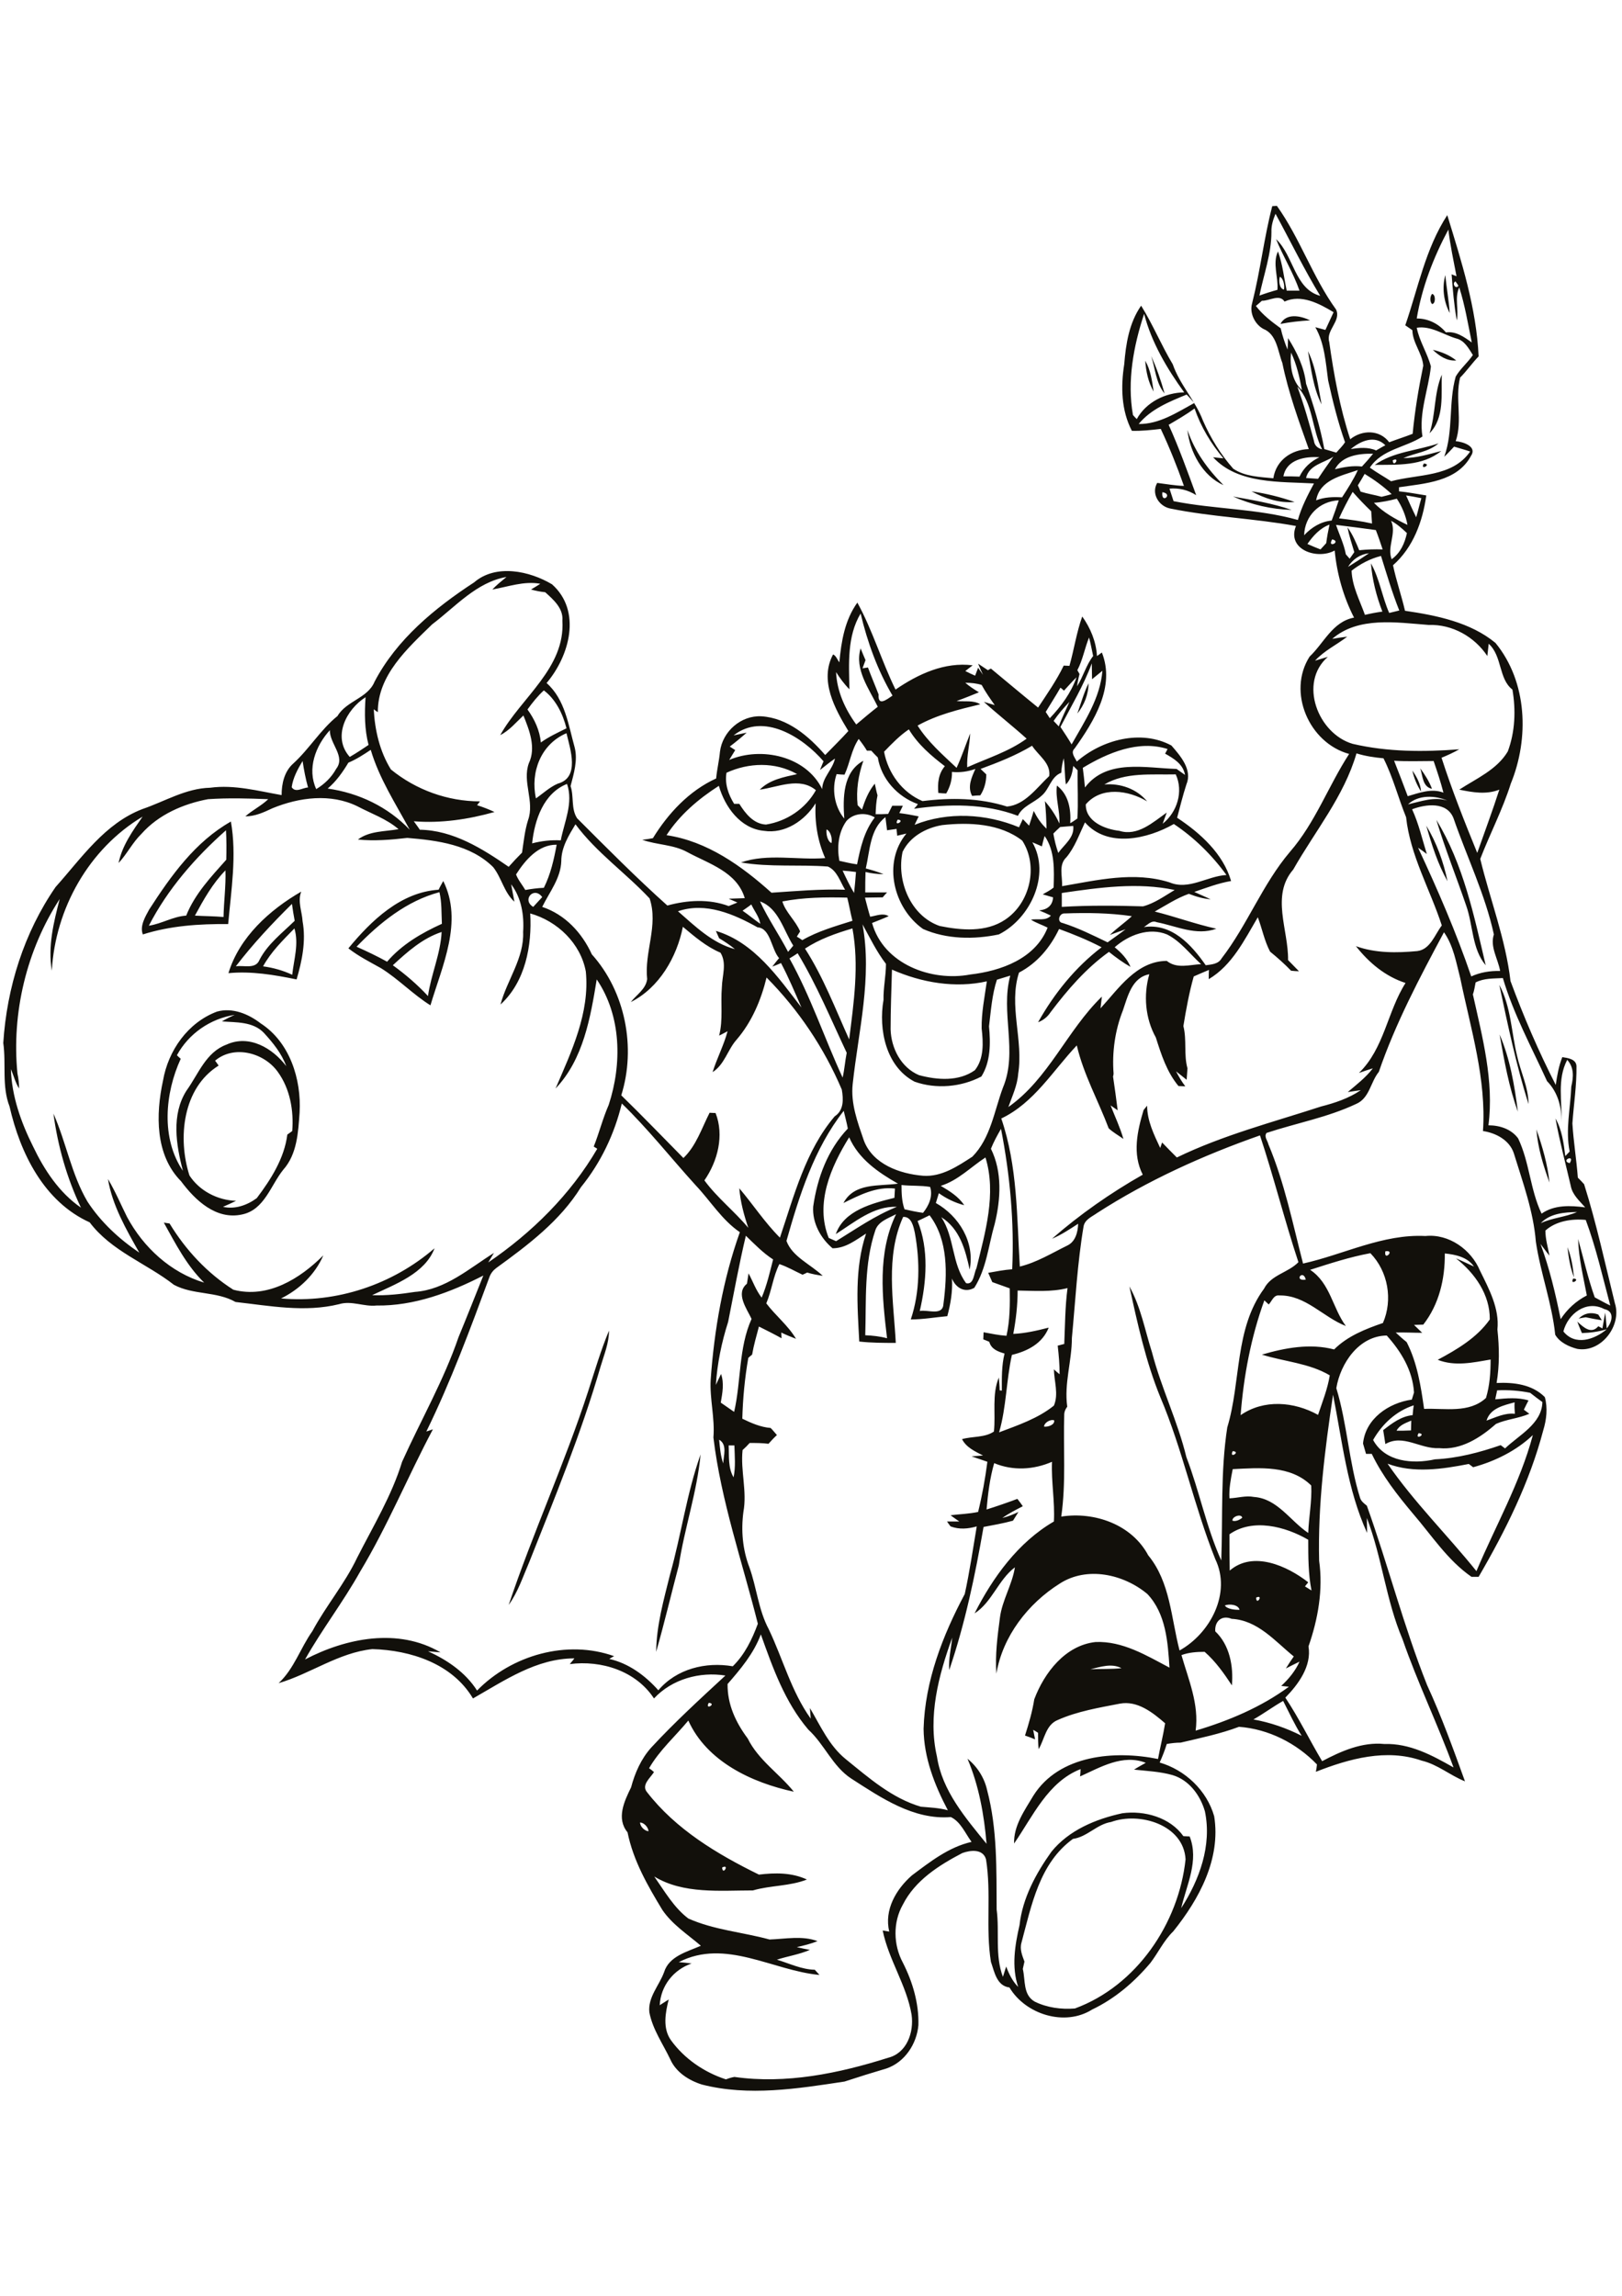 <?xml version="1.0" encoding="utf-8"?>
<!-- Generator: Adobe Illustrator 21.0.2, SVG Export Plug-In . SVG Version: 6.00 Build 0)  -->
<svg version="1.2" baseProfile="tiny" id="Layer_1" xmlns="http://www.w3.org/2000/svg" xmlns:xlink="http://www.w3.org/1999/xlink"
	 x="0px" y="0px" viewBox="0 0 595 842" overflow="scroll" xml:space="preserve">
<path fill="#12100B" d="M257,533.4c-1.3,13.8-5.9,27-8,40.7c-2.8,10.6-5.3,21.2-8.3,31.7c0.1-9.7,2.8-19.1,5.1-28.4
	C249.9,562.9,251.9,547.7,257,533.4 M215.8,510.1c2.4-7.4,4.6-14.9,7.6-22.1c0,4.6-1.8,8.8-3.1,13.2c-7.1,24.5-16.8,48.1-26.2,71.8
	c-2.3,5.3-4.1,10.9-7.5,15.6C195.5,562.1,207.2,536.6,215.8,510.1 M579.1,483.6c2-2,4.6-2.5,7.2-1.5c0.3,0.5,1,1.6,1.3,2.1
	c-2-0.3-3.9-0.7-5.9-1.1C581.1,483.2,579.8,483.4,579.1,483.6 M577.1,468.9C580.2,469,575.6,471.7,577.1,468.9 M575,457.4
	c1.4,3.5,2,7.3,2.4,11.1C576,464.9,575.4,461.1,575,457.4 M563.6,414.2c2.2,6.3,4.1,12.8,4.8,19.5
	C566.1,427.4,564.1,420.9,563.6,414.2 M550.1,379.4c3.8,8.8,5.5,18.7,6.7,28.3C553.5,398.6,551.8,389,550.1,379.4 M78.9,389
	c0.3,0.4,1,1.3,1.3,1.8C67,399,65.1,417.4,69.5,431.1c3.7,5.7,10.4,9.1,17.1,9.3c-1.6,0.8-3.2,1.5-4.8,2.2c4.4,1,8.9-0.6,12.4-3.2
	c5.2-6.9,10.1-14.6,11.2-23.3c0.4-0.3,1.3-0.9,1.8-1.3c0.6-7.5-0.8-15.5-5.3-21.7C96.9,386.1,85.9,383.1,78.9,389 M64.9,387
	c0.3,0.3,1,1,1.4,1.3c-5.8,12.6-7.3,29.2,0.8,41.1c-2.5-9.5-4.3-20.6,1.3-29.4c4.4-6.1,7.1-14.1,14.7-16.9
	c8.3-3.8,16.9,1.3,21.9,7.9c-1.7-4.7-4.9-8.6-8.2-12.2c-4-4.2-10.2-3.8-15.4-4.2c1.5-0.9,3.1-1.7,4.7-2.4
	C77.1,373.6,69.2,379.1,64.9,387 M79.6,371c5.7-1.6,11.6,0.9,16,4.3c10.7,6.9,15,20.5,14.3,32.7c-0.5,7.2-0.9,15.3-6,21
	c-4.6,5.7-6.9,14.7-15.1,16.4c-9.5,2.1-17.2-5.2-22.4-12.2c-9.5-9.6-9.3-24.5-6.6-36.9C61.7,385.3,68.9,375,79.6,371 M550,361.2
	c4.3,8,4.4,17.3,6.5,26c1.3,5.9,4.2,11.6,4.2,17.7C556.2,390.6,553.1,375.9,550,361.2 M96.5,354.4c3.7,0.5,7.3,1.5,10.7,3.1
	c0.6-5.7,2.5-11.3,0.8-17C103.8,344.8,99.4,349.1,96.5,354.4 M86.5,354.4c2.9-0.5,7.3,1.2,8.7-2.4c3-5.8,8.3-9.8,12.9-14.3
	c-0.4-2-0.7-4.1-1-6.2C99.7,338.8,92.7,346.3,86.5,354.4 M83.8,356.9c4-13.2,15.1-23.2,26.7-29.9c-1.4,3.6,0.3,7.3,0.5,10.9
	c1.3,7.2-0.2,14.5-2.2,21.3C100.5,357.5,92.2,356.1,83.8,356.9 M144.1,354c4.7,3.4,9,7.1,12.9,11.3c1.1-7.9,4.6-15.4,5-23.5
	C155,344.1,149.4,349.1,144.1,354 M130.8,347.2c3.8,1.7,7.6,3.5,11.2,5.5c5.4-6.3,12.6-10.5,20.1-13.9c-0.2-3.9,0-7.8-0.9-11.6
	C149.2,330.4,139.3,338.4,130.8,347.2 M162.6,323.1c7.4,14.9-0.4,31.1-4.7,45.6c-6.4-4-11.7-9.6-18.1-13.6c-4.1-2.3-8.3-4.4-12-7.3
	c8.4-10.2,19.2-20.6,33.1-21.5C161.4,325.2,162,324.2,162.6,323.1 M523.2,302.8c3.8,6.3,6.3,13.2,7.8,20.4
	C527.4,316.8,525.2,309.8,523.2,302.8 M526.9,300.7c9.9,16.2,13.8,35,18.1,53.3c-5.1-6-4.6-14.8-7.2-22
	C534.2,321.5,530.1,311.3,526.9,300.7 M71.5,335.8c3.5,0.2,7,0.2,10.5,0.5c0.1-5.7,0.9-11.4,0.7-17.1C78,324,74.7,329.9,71.5,335.8
	 M54.6,339.5c4.7-0.7,8.9-3.4,13.7-3.7c3.2-8,9.1-14.2,14.7-20.5c0.1-3.6,0.1-7.2-0.1-10.8C71.6,314.5,61.5,326.1,54.6,339.5
	 M54.7,333.6c8-12.4,16.9-24.9,30-32.3c2.2,12.4,0.1,25.2-1,37.6c-10.6-0.1-21.2,0.6-31.3,3.8C51.2,339.6,53.3,336.2,54.7,333.6
	 M518.1,282.6c1.6,2.3,3,4.9,3.2,7.7C519.8,288,518.7,285.4,518.1,282.6 M521,281.8c1.7,2.3,3.3,4.8,4.3,7.5
	C521.8,288.6,521.9,284.5,521,281.8 M395.2,261.7c1.3-3.7,2.4-7.6,4.1-11.1C399.3,254.7,397.7,258.6,395.2,261.7 M452.3,182.1
	c7.2,1.3,14.5,2.5,21.5,4.9C466.4,186.8,459.1,185.1,452.3,182.1 M459.1,180.2c5.4,0.8,10.7,2.1,15.8,3.9
	C469.3,184.6,463.9,182.8,459.1,180.2 M522.3,170C525.5,170.2,520.7,172.8,522.3,170 M510.9,168.8
	C511,171.9,513.9,167.4,510.9,168.8 M513.7,168.1C514.3,168.6,514.3,168.6,513.7,168.1 M504.3,170.5c6.9-4.9,15.6-5.2,23.4-7.9
	c-3.7,3.2-8.6,3.5-12.9,5.4c4.8,0,9.3-1.4,13.9-2.6C521.8,171,512.7,170.4,504.3,170.5 M435.6,157.7c2.6,7.8,7.4,14.4,13.2,20.2
	C441.2,174.6,436.4,165.7,435.6,157.7 M524.4,158.9c2.3-7,1.6-14.7,4.5-21.5C528.6,144.6,530,153.2,524.4,158.9 M420.1,132.3
	c2,3.4,2.5,7.4,3.1,11.3C421.2,140.2,420.4,136.2,420.1,132.3 M422.3,130.6c2,4.4,3.6,9,4.9,13.7C424,140.5,423.8,135.2,422.3,130.6
	 M479.8,128.8c3,6.1,3.7,12.9,5,19.5C481.7,142.2,481,135.4,479.8,128.8 M525.6,128.3c3.1,0.7,6.1,1.9,8.6,3.9
	C530.8,132.5,527.9,130.5,525.6,128.3 M469.7,118.8c2.2-4.1,7.4-3,10.9-1.3C476.9,117.7,473.3,118.1,469.7,118.8 M525.3,107.8
	c1.4,0.1,1.4,3.7,0,3.7C524.5,110.6,524.5,108.9,525.3,107.8 M531.8,114.8c-2.2-4.2-2.9-9.3-1.6-13.9
	C530.6,105.5,531.5,110.1,531.8,114.8 M264.9,684.9C265.1,688.1,267.8,683.4,264.9,684.9 M234.8,668.4c0,1.5,1.7,3.1,3.1,3.2
	C237.8,670.1,236.2,668.4,234.8,668.4 M407.6,668.2c-5.2,0.8-8.8,5.5-14,6.2c-12.3,8.9-15.2,24.3-18.9,38.1
	c-0.7,2.4,0.3,4.7,1.1,6.9c-0.2,0.9-0.4,1.8-0.6,2.7c1,4.2,0,9.5,4.4,12c4.5,2.2,9.7,2.9,14.7,2.5c22.6-8.3,38.1-31.2,40.6-54.7
	C434.2,669.2,418,664.4,407.6,668.2 M459.8,630.6c6.2,1.1,12.2,3.2,17.7,6c-2.6-4.1-4.6-8.5-6.8-12.8
	C467,625.9,463.5,628.5,459.8,630.6 M260,624.5C258.4,627.4,263.1,624.8,260,624.5 M400,612.2c3.8-0.2,7.6,0,11.4-0.4
	C407.8,609.9,403.7,611.3,400,612.2 M266.9,617.6c-0.1,7.5,3,14.1,7.4,20c3.9,7.9,11.5,12.8,16.9,19.5c-15.3-3.3-31.9-11-38.7-26.1
	c-4.8,5.8-10.6,10.9-14.4,17.5c0.5,0.3,1.4,1,1.8,1.4c-1.3,2.1-4.7,4.7-2.6,7.3c10.6,13.7,25.8,22.8,41.1,30.3
	c5.9-0.7,12-0.8,17.6,1.8c-6.3,2.5-13.3,2.1-19.8,4c-12.1,0-25.5,1.4-36.2-5.1c3.8,5.4,7.2,11.4,12.5,15.4c9.4,4.2,19.9,5,29.8,7.7
	c5.8-0.2,12-1.5,17.6,0.6c-2.5,1-5,1.6-7.6,2.2c1.2,0.3,3.6,0.8,4.8,1c-3.9,1.7-8.1,2.3-12.1,3.6c4.6,1.4,9.1,3.6,13.9,3.7
	c0.4,0.5,1.3,1.4,1.7,1.9c-17.2-1.6-34.5-13.5-51.6-4.7c1.6,0.1,3.1,0.3,4.7,0.5c-6.7,2.3-11.3,8.2-11.7,15.3
	c1.1-0.7,2.2-1.4,3.3-2.1c-1.2,4.8-2.3,10.5,0.8,14.9c4.9,6.8,12.2,11.8,20.2,14.4c1-0.4,2-0.7,3.1-0.9c18.9,2.7,38.3-1.3,56.3-7
	c7-1.7,9.6-9.4,8.7-15.8c-1.8-10.8-8.4-20.1-10.6-30.9c0.6,0.1,1.8,0.3,2.4,0.4c-1.9-8,2.5-15.5,8.3-20.6c6.7-5,13.5-10.4,21.9-12.3
	c-2.3-3.1-4-7.4-7.6-9.1c-13.7,1.1-25.6-7.1-36.5-14.1c-6.9-4.5-9.8-12.5-15.8-18c-8.6-10.1-13-22.6-17.4-34.9
	C276.5,606.4,271.7,612.1,266.9,617.6 M445.8,598.3c5.3,5,6.7,12.8,6.1,19.8c-2.9-4.4-6-8.8-10-12.3c-2.9,0-5.8,0.2-8.5,1.2
	c2.6,9.1,6.5,18,5.2,27.7c12.1-3.6,24-8.6,34.2-16.1c-0.7-0.1-2.1-0.2-2.8-0.3c2.7-2.5,5.2-5.5,6.7-8.9c-1.7,0.8-3.4,1.7-5,2.5
	c0.9-1.5,1.9-3,2.9-4.4c-6.9-5.6-13.2-13.3-22.8-13.8C448.2,592.2,445.5,594.6,445.8,598.3 M478.3,592.9
	C478.8,593.5,478.8,593.5,478.3,592.9 M449.3,588.8c0.9,1.4,3.8,1.6,5.4,1.6C454.3,588.5,451,588.1,449.3,588.8 M460.8,585.9
	C460.8,589.1,463.7,584.6,460.8,585.9 M399.4,562C400,562.6,400,562.6,399.4,562 M451,562.7c0,4.4,0,8.8,0.1,13.3
	c8.6-7.4,21.1-1.7,28.8,4.3c-0.3,0.4-0.9,1.1-1.2,1.5c0.6,0.4,1.8,1.1,2.4,1.5c-1.2-6.1-1.2-12.4-1.2-18.6
	C471.5,559.8,459.5,556.7,451,562.7 M452.1,557.7c1.2,0.4,2.7-0.3,3.6-1.1C455.3,555,451.9,556.2,452.1,557.7 M268.9,542.8
	C269.2,543.2,269.2,543.2,268.9,542.8 M452.2,538.8c-0.7,3.5-1.4,7.1-1.2,10.7c3-0.1,6-1.1,9-0.5c8.6,0.6,13.3,8.8,19.9,13.2
	c0.2-5.8,1.4-11.6,1.1-17.4C473.4,537.3,462.1,538.3,452.2,538.8 M364.7,536.6c-1.6,5.5-2.3,11.3-2.8,17c3.8-1.2,7.6-2.5,11.3-3.9
	c0.7,0.9,1.4,1.8,2,2.7c-2.5,1.3-5.1,2.6-7.5,4.3c2.1-0.5,4-1.3,5.9-2.2c-0.7,1.1-1.3,2.1-2,3.2c-3.6,1-7.2,1.6-10.8,2.3
	c-3.1,17.8-6.8,35.5-12.6,52.5c-0.3-4,0.7-8,1.1-11.9c-5,13.8-9,28.9-5.6,43.6c1.9,12.6,10.5,22.5,18.2,32
	c-0.9-10.7-2.8-21.3-7-31.2c3.6,2.9,6.2,7,7.2,11.5c3.8,14.3,3.4,29.2,3.5,43.8c1.1,8.2-0.7,16.8,2.3,24.7c0.3-1,0.9-2.9,1.2-3.8
	c1,2.7,2.3,5.4,4.4,7.5c-2.5-7.4-1.2-15.3,0.5-22.7c1.1-9.9,6-18.9,11.7-26.9c6.4-7.9,16.3-12,26-14.1c8.1-1.1,17.5,1.5,22.4,8.4
	c0.6,0,1.7,0.1,2.3,0.1c3.5,8.9-1.1,17.7-3.1,26.3c6.7-10.4,11.3-23,8.7-35.5c-1.7-5.9-5.8-11.5-11.9-13.3c-4.6-1.3-9.4-1.5-14.1-2
	c1.4-0.9,2.9-1.7,4.3-2.5c-8.4-3.3-16.6,1.6-24.1,5c0.1-0.7,0.2-2,0.2-2.7c-12,4.7-17.5,17.3-24.4,27.3c-0.2-6.6,3.9-12.2,7.1-17.6
	c9.5-15,29.9-16.6,45.7-13.4c0.8-4.4,1.9-8.7,2.6-13.1c-4.6-4-10.2-8.4-16.6-7.2c-7.7,1.5-15.6,2.8-22.8,6c-4.4,1.8-4.8,7-7,10.7
	c-0.2-2-0.2-4-0.2-6c-0.4-0.3-1.3-0.8-1.8-1.1c0.2,0.9,0.5,2.6,0.7,3.5c-0.9-0.4-2.8-1.1-3.7-1.4c1.4-4.4,2.7-8.8,3.4-13.3
	c3.7-9.8,11.4-19.8,22.5-21c9.9-0.4,18.6,4.9,27.1,9.4c-0.6-9.4-1.3-19.8-8.1-27c-8.7-7.3-22.2-10.3-32.2-3.8
	c-11.6,7.3-20.9,19.3-23.2,33c-0.5-6.9,0.4-13.7,1.3-20.5c0.8-6.4,4.5-12.1,5.5-18.5c-6.1,4.6-8.4,12.8-14.8,16.9
	c6.7-13.2,16-26.1,29.1-33.7c0.4-7.3-1-14.5-0.7-21.9C379.3,539,371.6,539.5,364.7,536.6 M452.2,532.2
	C450.7,535.2,455.4,532.4,452.2,532.2 M267.3,530.1c0.2,3.9-0.3,8.2,1.8,11.7c0.8-3.9,0.4-7.8,0.3-11.7
	C268.9,530.1,267.9,530.1,267.3,530.1 M263.8,528c0.3,2.9,0.5,5.9,1.5,8.7C265.4,533.9,266.9,529.8,263.8,528 M540.4,538.1
	c-0.4-0.3-1.2-0.9-1.6-1.2c-9.7,1.9-20.3,3.5-29.8-0.1c9.7,14.1,21.9,26.1,32.6,39.4c7-16.6,16-32.3,20.7-49.9
	C556.3,532,548.5,535.9,540.4,538.1 M520.4,525.6C518.7,528.4,523.6,525.9,520.4,525.6 M512.3,524.7c1.7,0,3.5,0,5.3-0.1
	c0-0.9,0.1-2.7,0.1-3.6C515.6,521.9,513.4,522.6,512.3,524.7 M383,523.2c1.3,0.2,4-0.6,3.7-2.3C385.3,520.4,383,521.8,383,523.2
	 M545.3,521c3.4-1.2,6.7-2.9,10.4-2.5c-0.1-1.4-0.2-2.8-0.1-4.2C551.6,515.4,546.7,516.4,545.3,521 M483.9,572.4
	c1.5,10.6-0.4,21.4-3.9,31.4c1.2,7.2-3.7,13.9-8.5,18.8c5,7.5,8.9,15.6,13.5,23.3c7-3.7,14.7-7.1,22.8-6.3
	c9.3-0.3,17.5,4.1,25.4,8.6c-5.8-15.9-13.2-31.1-18.7-47c-6.1-14.3-7.5-30-13.1-44.5c0,1.8,0.1,3.7,0.1,5.5
	c-7.3-16-9.1-33.6-12.5-50.7C486,531.7,483.4,552,483.9,572.4 M549.2,509.9c-0.2,0.8-0.5,2.5-0.7,3.3c4.1-0.4,8.3-0.8,12.2,0.4
	c-0.6,1.1-1.1,2.2-1.7,3.4c0.5,0.4,1.5,1.1,2,1.5c-3.9,1.7-8.4,2-12.2,3.7c-5.8,5.1-12.9,9.7-20.9,8.9c-6.8,0.4-13.2-5.3-19.7-1.5
	c-0.3-1.7-0.5-3.4-0.8-5.1c3.2-2.5,6.6-5.1,10.8-5.5c0.1-1.2,0.2-2.4,0.4-3.6c-6.5,2.1-11.6,6.9-14.9,12.7
	c4.4,8.1,14.6,8.9,22.7,7.1c8.3-0.4,16.3-2.5,24.1-5.2c0.4,0.3,1.2,0.9,1.6,1.2c5.1-4.9,13.5-9,13.7-17c-1.5-1.1-3-2.2-4.5-3.4
	C557.3,510,553.3,509.7,549.2,509.9 M515.7,484C516.3,484.6,516.3,484.6,515.7,484 M573.5,488.3c4.3,5.4,11.4,3,15.9-0.8
	c-3,0.9-6,1.3-9.1,1.4c-0.6-1.4-1.2-2.8-1.7-4.2c2.2,2,5.1,4.8,7.7,1.7c0.4,0.2,1.2,0.6,1.5,0.8c0.4-1.9,0.7-3.9,1-5.8
	c0.3,1.9,0.4,3.9,0.6,5.8c2-2.3,3-6.3-0.9-7.1C581.9,476.6,575.1,481.9,573.5,488.3 M373.3,473.3c0,5.3-0.6,10.6-1.6,15.9
	c4.4-0.2,8.7-1.2,13-2.3c-2.3,5.8-7.7,8.6-13.5,10c-2.1,9.4-2,19.1-4.7,28.4c6.9-2.6,14.3-5.1,20.1-9.8c1.8-4.2,0.1-8.9,0-13.3
	c0.5,0.5,1.6,1.4,2.1,1.8c0-3.5-0.3-7-0.7-10.5c0.6-0.1,1.8-0.5,2.4-0.6c0.3-6.9,0.3-13.7,1.2-20.5
	C385.6,473.9,379.4,473.4,373.3,473.3 M480,469.8C480.6,470.4,480.6,470.4,480,469.8 M479,469.3C478,465.2,474.4,470,479,469.3
	 M530,459.7c0.1,9.3-2.1,18.7-7.9,26.1c-0.9,0-2.6,0.1-3.4,0.1c1,1,2,1.9,3,2.9c-3.2,0-6.4-0.2-9.7-0.1c1.3,1.2,2.6,2.4,4,3.5
	c3.9,7.6,5.2,16.1,6.4,24.5c7.7-0.3,16.5,1.7,22.7-4c1.4-4.6,1.7-9.4,1.7-14.1c-6.4,1.1-13.1,2.6-19.4,0.1
	c7.1-3.8,14.4-8.1,19.1-14.8c0.1-9.1-5.5-17-12.4-22.4c2.2,0.9,4.4,2,6.6,3C538.3,461,533.9,460.1,530,459.7 M480.6,465.7
	c7.4,4.9,8.2,14,13.1,20.6c-8.3-3.2-14.8-11.4-24.4-11.2c-2.1-0.3-2.7,2.1-3.9,3.3c-0.4-0.4-1.2-1.1-1.6-1.5
	c-4.9,13.5-7.6,27.8-8.7,42.1c8.5-5.9,19.6-5,28.4-0.1c1.6-4.8,3.5-9.5,4.3-14.5c-7.6-4.5-16.6-5-24.9-7.6
	c8.5-2.5,17.7-4.2,26.5-1.9c4.9-4.9,11.5-7.5,17.9-9.7c3.7-8.5,1.9-18.9-4.6-25.6C495.1,461,487.8,463.4,480.6,465.7 M508.2,458.9
	C507.5,462.8,512,458.3,508.2,458.9 M267.1,484.8c-2.4,7.5-4,15.3-4.5,23.1c0.6-1.3,1.3-2.7,1.9-4c1.2,3.4,0.5,7-0.1,10.5
	c1.6,1.1,3.3,2.3,4.9,3.4c2.6-11.2,1.6-23.5,6.4-34.1c-1.8-3.8-6-9.4-1.7-12.9c0.2-1.3,0.4-2.5,0.6-3.8c1.6,3,2.7,6.2,4.8,8.9
	c1.9-4.5,3-9.3,4.2-14c-3.7-2.4-6.8-5.6-10-8.7C271.1,463.7,269.2,474.3,267.1,484.8 M566.9,451.3c0,3.1,0.9,6.1,1.5,9.2
	c-1.2-1.4-2.2-2.9-3.3-4.3c3.3,8.9,5.5,18.2,7.4,27.6c2.4-3.7,5.7-6.7,9.6-8.7c-1.3-6.9-3-13.7-3.2-20.7c2,7.1,3.6,14.4,6.1,21.4
	c1.9,1,3.8,2.1,5.7,3c-2.8-10.5-5.2-21.2-9-31.4C576.6,446.9,570.8,447.8,566.9,451.3 M336.6,447.8c4.2,10.4,3.3,22.2,0.8,33
	c3-0.6,8.5,2,8.7-2.7c1.4-10.8,1.8-23.3-5.1-32.4C339.5,446.4,338,447.2,336.6,447.8 M321.1,451.2c-4.2,12.4-3.3,25.7-3.7,38.5
	c2.7,0.1,5.4,0.4,8,1.1c-1.8-15.1-3.6-31.2,3.3-45.5C325.9,446.8,322.2,447.9,321.1,451.2 M580.1,445.7
	C580.6,446.3,580.6,446.3,580.1,445.7 M565.2,448.6c4.2-2,9-2.2,13.3-4.1C573.8,444.6,568.6,445,565.2,448.6 M330.7,434.6
	c0,3,0.1,6,1.1,8.9c2.2,0.5,4.5,1,6.8,1.3c2.1-2.6,3.7-6.1,2.6-9.5C337.8,434.7,334.2,435,330.7,434.6 M256.3,429.4
	C256.9,430,256.9,430,256.3,429.4 M345.1,434.9c3.2,1.9,6.5,3.9,8.6,7.1c-3.4-0.9-6.5-2.4-9.3-4.4c-0.4,1.2-0.7,2.4-1.1,3.6
	c8.5,4.8,14.4,14.4,12.4,24.4c-1.6-7.3-3.6-14.9-10.4-19.2c4.9,7.4,3.8,17.1,9.1,24.2c2.9,0.7,2.8-3.6,3.8-5.5
	c3.2-13.1,7.4-27.3,3.3-40.6C356.1,428,351.5,432.9,345.1,434.9 M575.8,426.6C578,423.1,572.2,425.6,575.8,426.6 M304,454
	c0.9,0.4,1.8,0.8,2.7,1.2c7.3-4.5,14.3-9.4,22.3-12.6c-8.5-0.4-15.6,5.7-22.4,10c3-8.7,13.4-11.3,21.5-13.3c0.1-1.2,0.1-2.3,0.2-3.4
	c-6.9-0.8-13,2.4-18.9,5.3c4-7.5,12.9-6.1,20-7.1c-7.2-4.1-14.4-9-17.9-17C304.8,427.9,298.9,441.3,304,454 M402.4,444.9
	c-1.8,1.3-4.4,2.3-4.9,4.8c-2.3,13.6-3,27.3-4.3,41c0,8.5-2.9,16.7-1.7,25.2c-0.6,0.8-1,1.6-1.1,2.6c-0.4,12.6,0.7,25.2-1.1,37.7
	c12.2-1.9,25.9,2.9,31.9,14.2c8.1,9.8,8.4,23.1,11.5,34.9c11.3-6.3,19.1-21.1,13.1-33.5c-7.8-19.5-12-40.2-20.2-59.5
	c-5.3-13-8.3-26.8-11.3-40.5c4.2,7.5,5.7,16.1,8.3,24.2c3.4,13.1,9.4,25.2,12.6,38.4c4.8,12.5,7.3,25.7,12.8,37.9
	c0.6-16.3-0.3-32.6,2.2-48.8c5.1-16.8,2.6-36.1,13.5-50.9c2.6-5.1,8.8-5.8,12.6-9.7c-5.1-15.4-9-31.1-14.1-46.5
	C441.4,423.7,421,432.9,402.4,444.9 M288.5,455.1c2.1,5.8,8.9,8.6,13.3,12.8c-1.9-0.3-3.8-0.6-5.7-1.2c-0.4,0.2-1.2,0.6-1.7,0.8
	c-2.8-1.3-5.5-2.9-8.5-3.9c-2.3,4.5-2.8,9.7-4.8,14.4c3.4,4.5,8,8.1,10.9,13c-1.8-0.7-3.6-1.4-5.4-2.3c0,0.5,0.1,1.6,0.1,2.1
	c-2.7-1.5-5.5-2.9-8.3-4.3c-0.9,3.4-1.9,6.8-2.5,10.3c-0.4,0.3-1.1,0.9-1.4,1.2c-1.3,7.4-2,14.9-2.2,22.3c3.3,1.6,6.7,3.1,10.4,3.4
	c0.8,0.8,1.5,1.7,2.3,2.6c-1.1,1-2.1,2.1-3.1,3.2c-2.3-0.3-4.6-0.3-6.9-0.3c-0.8,0.9-1.7,1.8-2.6,2.6c-0.8,7.6,1.7,15.1,0.3,22.7
	c-0.9,6.8-0.3,13.8,2.2,20.3c2.7,7.5,3.3,15.6,7.1,22.7c5.2,10.9,8.3,22.9,15.4,32.8c-0.1-1-0.2-2.9-0.3-3.9
	c3.9,6.6,7.1,13.9,13.2,18.8c8.4,6.8,16.9,14.3,27.5,17.4c3.3,0.3,6.6,0.4,9.9,1.3c-4.9-9.3-8.8-19.3-8.9-29.9
	c0.5-17.5,7-34.2,15.1-49.4c1.8-8.2,3-16.5,4.4-24.8c-3.2,0.9-6.4,1.2-9.6,0c-0.3-0.4-1-1.3-1.3-1.8c1.5,0,3,0,4.5,0
	c-1.1-0.8-2.2-1.5-3.2-2.3c3.4-0.4,6.8-0.5,10.1-1.2c1.5-6.1,2.6-12.2,3.4-18.4c-1.9-0.7-3.9-1.3-5.8-2c1.1-0.1,3.2-0.2,4.2-0.3
	c-2.9-1.5-6.1-2.9-7.7-6c3.8-1.1,8.4-0.5,11.7-2.8c0.7-6.6-0.8-13.5,1.8-19.8c0.1,1.5,0.3,3.1,0.3,4.7l0.8,0.1c0-4.6-0.1-9.2,1-13.6
	c-2.4-0.7-4.9-1.6-5.6-4.3c-0.5-0.2-1.6-0.7-2.2-0.9c0-0.6,0.1-1.9,0.1-2.6c2.8,0.5,5.5,1.1,8.4,1.3c1.3-5.7,1.3-11.6,1.2-17.4
	c-2.1-0.8-4.3-1.5-6.4-2.3c-0.5-1.1-1-2.3-1.5-3.4c2.9-0.5,5.8-1.1,8.8-1.3c0.8-17.3-0.8-34.5-4.1-51.5c-1.4,2.4-2.7,4.8-3.7,7.3
	c4.2,8.5,3.6,18.5,1.4,27.5c-2.3,7.9-3,16.4-7.5,23.5c-3.5,2-6.8,0-8.2-3.4c0.3,4.7-0.5,9.3-1.7,13.8c-4.5,0.4-8.9,1.2-13.4,1.2
	c3.4-10.1,3.4-21.3,1.5-31.7c-0.5-2.3-1.2-6.1-4.3-5.9c-6.6,14.6-3.5,30.9-2.7,46.2c-4.5,0-8.9,0-13.4-0.5
	c-0.7-13.2-1.8-26.8,2.5-39.6c-3.8,2.4-7.5,5.4-12.3,5.4c-4.4-3.7-7.5-9.4-7.1-15.3c1.5-10.5,5.3-20.8,12.7-28.6
	c-0.4-2.2-1-4.3-1.5-6.5C298.6,421.3,293.2,438.5,288.5,455.1 M228.1,404.7c-2.7,11.2-7.7,21.7-15,30.7c-7.6,12.3-19.4,21.2-31,29.6
	c-1.1,0.8-2,1.9-2.5,3.2c-7.1,19.2-14.2,38.4-23.2,56.8c0.6-0.2,1.8-0.6,2.4-0.8c-9.2,17.3-16.6,35.4-26.7,52.2
	c-6.2,11.1-14,21.2-20.2,32.2c15.1-7.9,34.2-11.7,49.7-2.6c-1.2-0.1-3.5-0.3-4.6-0.4c7.1,3.2,13.8,7.8,18,14.4
	c12.7-13,33-18.8,50.3-12.6c-0.5,0.2-1.3,0.7-1.8,1c7.1,1.6,13.2,6.1,18,11.5c6.7-7.9,17.4-10.5,27.3-8.8c4.4-4.3,7.1-9.9,9.2-15.6
	c-5.7-22.7-13.5-45-16.3-68.3c0.6-7.1-1.4-14.1-1-21.2c1.3-18.3,4.5-36.7,10.7-54.1c-6.6-4.5-10.8-11.5-16.2-17.2
	C246.2,424.8,237.8,414.1,228.1,404.7 M423.4,362.2C424,362.8,424,362.8,423.4,362.2 M541.3,360.3c-0.3,1.5-0.5,3-1,4.4
	c3.5,15.7,7.8,31.8,5.7,48c4.2,0,8.4,1.4,10.9,4.8c4.2,8.8,4.4,18.8,8.6,27.6c4.7-3.3,10.6-3,16-2.3c-2.1-2.4-4.7-4.6-5.3-7.9
	c-1.9-8.2-4.1-16.4-5.6-24.7c2.4,4.2,3,9,3.6,13.8c0.5-0.6,1.1-1.1,1.6-1.7c-1.6-7.9,0.3-15.9,0.6-23.8c0.8-3.4,1.1-7-1.5-9.8
	c-3.8,7.3-1.8,15.2-2.1,22.9c0.1-5.6-1.3-11-5.3-15.1c-5.7-12.5-12.3-24.6-16.2-37.8C547.9,358.9,544.4,358.7,541.3,360.3
	 M327.2,355.6c-0.2,7.3-0.5,14.6-0.5,21.9c0.2,6.9,3.8,14,10.4,16.8c6.7,1.8,14.6,2.4,20.5-1.8c3.4-4.2,3.1-10.2,2.5-15.3
	c-0.1-5.8,1.1-11.6,1.9-17.3C350.4,362.5,338.1,360.4,327.2,355.6 M289.6,351.5c7.8,14,12.8,29.2,19.5,43.7c0.7-3,0.9-6.1,1.5-9.1
	c-5.8-12.3-11-24.9-18-36.5C291.6,350.3,290.6,350.9,289.6,351.5 M388.5,340.7c-3.2,6.7-8,12.5-14.7,16c-3.9,12.1,1.7,24.8-0.3,37.1
	c-0.3,4.3-2.2,8.2-3.6,12.2c14.8-10.4,21.5-28.1,34.3-40.5c-0.1,1.1-0.4,3.2-0.5,4.3c6.7-7.3,13.2-17.3,24.3-17.4
	c3.7,3,8.4,1.4,12.6,1.2c-4.1-3.7-7.5-8.4-12.5-10.9c-6.6-2.7-14.1,0.2-19.2,4.7c2.4,2,4.6,4.2,5.8,7.2c-2.8-1.6-5.4-3.5-7.9-5.5
	c-8.4,6-15.2,13.9-21.4,22.1c-1.1,1.7-2.7,3-4.6,3.7c5.9-10.5,13.6-20.1,23.3-27.5C398.9,344.7,393.7,342.6,388.5,340.7
	 M295.3,347.9c6.7,10.4,11.1,22,16.2,33.3c1.7-13.5,3.7-27.2,1.2-40.7C306.6,342.3,300.6,344.4,295.3,347.9 M316.4,339
	c3.6,19.6-1.5,39.1-3.6,58.5c-0.8,7.2,1.8,14.1,4.1,20.8c3.3,8.7,13.2,12.2,21.7,12.9c6.8,0.5,12.7-3.5,18.1-7
	c6.7-6.8,8-16.7,11.2-25.3c5.6-13.3-1-27.5,2.7-41.1c-1.6,0.5-3.3,1-4.9,1.5c-1.8,5.5-2.2,11.4-2.9,17.1c0.6,6.2,0.6,13-2.8,18.4
	c-7.4,3.9-16.6,4.7-24.5,1.9c-10.5-5.5-13.3-19.1-11.4-30c-0.1-4.4,0.9-8.8,0.9-13.2C321.6,349.1,319.1,343.9,316.4,339
	 M389.8,338.5c5.7,1.8,11.1,4.5,16.5,7.1c2.2-1.6,4.4-3.1,6.6-4.8c-1.5,0.5-4.4,1.6-5.8,2.1c2.6-2.5,5.5-4.5,8.1-6.9
	c-8.2-1.2-16.4-1.3-24.6-1C388.5,334.8,387.6,338.2,389.8,338.5 M248.7,334.2c6.3,5.5,12.6,11.7,20.9,13.9c-1.8-1.5-3.8-2.8-5.8-4
	c-0.4-0.9-0.8-1.8-1.2-2.7c14.1,4.2,22.9,17.1,31.4,28.1c-2.4-5.5-4.7-11-7.5-16.3c-1.1,0.5-2.1,0.9-3.2,1.3c0.8-1,1.6-2.1,2.5-3.1
	c-2.9-3.3-3.1-11-7.9-11.3C269.3,335.3,258.9,330.7,248.7,334.2 M272.4,334c2.2,1.5,4.3,3.3,6.5,4.8c-0.4-2.6-2.2-4.7-3.3-7.1
	C274.6,332.5,273.5,333.2,272.4,334 M278.8,330.6c3,6.4,7,12.2,10.3,18.5c0.6-0.8,1.3-1.5,1.9-2.3
	C287.4,341.2,285.6,333,278.8,330.6 M287,330.6c1.1,3.9,4.9,7.1,6.5,11c-0.3,0.5-0.9,1.4-1.2,1.9c0.5,0.3,1.5,0.9,2,1.3
	c5.7-3.3,12.1-5.1,18.4-7.1c-0.7-2.8-1.2-5.7-1.9-8.5C302.7,329,294.8,329.1,287,330.6 M195.6,332.6c1.1-1.2,2.2-2.4,3.3-3.6
	C195.9,324.9,191.3,330,195.6,332.6 M389.5,327.5c0,1.7,0,3.4,0,5.1c9.9-0.6,19.9-0.5,29.8-0.2c4.2-1.1,7.9-3.8,11.6-6
	C417.3,323.5,403.2,325.5,389.5,327.5 M309.1,319.3c1.3,2.8,2.6,5.5,4.2,8.2c0.3-2.6,0.5-5.1,0.7-7.7
	C312.4,319.6,310.8,319.4,309.1,319.3 M189.3,320.7c0.8,2.1,2.3,3.8,3.4,5.7c2.2-0.4,4.5-0.7,6.8-0.8c2.5-5,3.7-10.4,4.7-15.8
	C197.5,309.7,192.7,315.4,189.3,320.7 M303.2,304.2c-0.2,1.6,0.3,4.3,1.8,5C305.4,307.6,304.7,304.8,303.2,304.2 M388.9,303.3
	c-0.9,0.8-1.7,1.6-2.5,2.4c0.4,2.4,1,4.8,1.8,7.1c2.2-3.1,6-5.6,5.5-9.9C392.1,303,390.5,303.2,388.9,303.3 M391.2,314.4
	c-3,2.8-1.4,7-1.6,10.6c12.9-2.2,26.4-5.5,39.4-1.4c7.1,3,13.8-2.3,20.9-2.7c-5.3-7.3-11.8-13.7-19.3-18.7
	c-9.6,5.5-24.3,8.9-32.6-0.6C395.9,306,394.3,310.7,391.2,314.4 M345.6,302.6c-5.9,1-11.8,4.2-14.5,9.8
	c-2.3,10.6,2.9,23.5,13.6,27.2c7.9,1.6,17,2.4,24-2.3c9.2-6.1,12.3-19.7,6.3-29C366.9,302,355.6,301.5,345.6,302.6 M205.9,315.8
	c-0.2,6.3-4.3,11.3-7,16.8c8.4,2.8,14.6,9.5,18.2,17.4c12.3,13.7,16.3,34.2,10.8,51.7c7.7,7.5,15.2,15.3,22.8,23
	c4.7-4.5,6.7-10.9,9.6-16.6c0.5,0,1.6,0.1,2.2,0.1c3.2,8.2,0.8,17.6-4.1,24.7c4.7,6.4,11,11.3,16.1,17.4c-1.6-4.7-2.9-9.5-3.3-14.5
	c5.1,6,9.3,12.5,14.9,18.1c5.2-15.4,9.4-31.9,20.1-44.5c3.4-2.2,3.2-6.3,2.6-9.8c-6.5-15.3-15.9-29.3-27.6-41.1
	c-2,8.2-5.4,16.3-11,22.8c-3.3,3.7-4.4,9.1-8.8,11.9c1.6-5.1,4.1-9.8,5.5-15c-1,0.5-2,1.1-3.1,1.6c1.5-5.8,0.5-11.8,1-17.7
	c0.1-4.3,1.9-8.8-0.5-12.7c-5.2-2.2-9.5-5.9-13.8-9.5c-2.2,11.1-8.7,22.4-19.1,27.6c2.1-2.7,5.5-4.7,6-8.4
	c-1.1-10,4.2-19.7,0.9-29.6c-8.8-9.4-19.5-16.8-27.2-27.2C208.7,306.3,205.9,310.7,205.9,315.8 M329.3,300.6
	C327.6,303.5,332.4,300.8,329.3,300.6 M317.6,318.5c2.2,0.6,4.4,1.2,6.5,2.1c-2.2,0-4.5-0.3-6.6-0.8c-0.1,2.5-0.1,5-0.1,7.5
	c2.7,0,5.3,0,8,0c-0.4,0.4-1.2,1.3-1.6,1.8c-2.2,0-4.3,0.1-6.5,0.1c0.6,2.3,1.2,4.7,1.9,7c2.2-0.3,4.6-1.5,6.8-0.2
	c-2,0.9-4.1,1.7-6.1,2.5c4.2,15.1,21.8,21.6,36,18.9c11.3-1.3,23.9-5.8,28.4-17.2c-2-1-4.2-1.7-6.1-2.9c2.4-0.5,5.4,0.6,7.3-1.5
	c-1.4-0.7-2.8-1.3-4.3-1.9c2.9-0.3,4.9-1.7,5.1-4.8c-1.3-0.4-2.5-0.7-3.8-1.1c1.4-0.8,2.8-1.5,4-2.5c0.2-6.4,0.5-13.5-3.3-18.9
	c-0.3,0.9-0.8,2.8-1,3.8c-1.2-0.5-2.3-1-3.5-1.5c6.8,11.9-0.7,28-12.3,33.8c-9.1,1.9-19.2,1.8-27.8-2c-10.8-7.6-15-24.3-6.1-35
	c-0.9,0.2-2.6,0.6-3.4,0.8c0-0.6-0.2-1.8-0.2-2.5c-1.2,0.2-2.4,0.3-3.5,0.5c-0.2-1.6-0.4-3.2-0.6-4.8
	C319.1,304,319.1,312.1,317.6,318.5 M310.5,301.1c-3,4.2-3.5,9.6-2.6,14.6c2.2,0.5,4.3,1,6.5,1.3c1.2-6,2.6-12.2,6.5-17.2
	C317.6,297.8,313.1,298.2,310.5,301.1 M152.4,297.8C153,298.3,153,298.3,152.4,297.8 M518,296.8c2.4,5.2,3.7,10.9,5.4,16.4
	c-0.8-0.6-2.4-1.8-3.2-2.3c7.2,15.4,14,31.1,19.5,47.2c3.3-1.5,6.9-2.1,10.6-2c-0.8-4.5-3.8-8.9-2.3-13.4
	c-3.2-14.7-9.9-28.4-14.8-42.6C530.8,293.9,523,294.9,518,296.8 M51.9,305.8c-3.3,3.2-5.3,7.4-8.4,10.7c1.3-6.4,5.2-11.8,8.8-17
	c-19.7,11.8-32,33.7-33.3,56.5c-1.5-9,0.7-17.8,2.9-26.3C9.8,348.3,4.2,371.4,6.4,393.7c0.4,1.8,0.6,3.7,0.6,5.5
	c-1.4-2.2-2-4.8-3-7.1c0.3,9.9,3.7,19.5,8.1,28.3c4.1,8.6,9.6,17,17.6,22.5c-5.2-10.9-8.5-22.6-10.1-34.5
	c4.7,10.6,6.6,22.3,12.5,32.3c4.9,7.5,11.6,13.7,19,18.7c-4.8-8.5-9.9-17.3-11.5-27c2.7,4.5,4.7,9.3,7,13.9
	c6,11.2,16,20.4,28.3,24.1c-6.4-6.2-10.5-14.3-14.8-22c0.5,0.1,1.6,0.2,2.1,0.3c5.9,9.7,13.8,18.2,23.4,24.3
	c12.6,3.3,24.4-4,33-12.6c-3,7-8.8,12.5-15.5,15.8c20.4,1.8,40.9-5.1,56.3-18.4c-3.5,9.3-14.5,13.2-22.9,17.2
	c5.3,0.2,10.5-0.4,15.7-1.2c11.2-0.8,19.9-8.6,29-14.3c-0.5,0.9-1.6,2.6-2.1,3.5c16-10.9,30.2-24.9,40-41.7c-0.3-0.2-1-0.6-1.3-0.8
	c2-5,3.3-10.3,5.5-15.3c4.9-15,4.7-32.6-4.4-46c-2.3,14-4.9,29.3-15.1,40c5.8-13.5,12.6-27.7,11.1-42.9
	c-1.9-10.3-10.4-18.5-20.4-21.3c0.7,11.8-1.8,25.1-10.9,33.4c2.4-9,8.7-17,8.3-26.6c0.4-6.1-0.6-12.5-4.4-17.5
	c0.4,2.1,0.8,4.3,1.2,6.4c-3.8-3.4-4.7-8.8-7.8-12.7c-8.3-8.2-20.4-9.8-31.5-10.7c-6,0.7-12.1,1.2-18.1,0.6
	c4.2-3.2,9.9-2.9,14.9-3.8c-4.4-3.8-10-5.7-15.1-8.4c-9.8-4.8-21.3-3.3-31.1,0.7c-3.2,1.5-6.4,3-10,3c2.6-2.3,5.9-3.9,8.4-6.3
	c-7.4-0.3-14.8-0.5-22.1,0C67.3,294.8,58.2,298.7,51.9,305.8 M516.5,295c4.8-1.1,9.5-2.9,14.4-1.4
	C526.5,291.7,520.3,291.4,516.5,295 M244.5,306.3c14.9,2.2,27.6,11.3,38.5,21.1c9-0.6,18-1.4,27-1.1c-1.8-2.9-2.9-7-6.3-8.5
	c-10.6-0.8-21.3,0.3-31.9-1.5c9.8-3.4,20.7-0.8,30.9-1.6c-2.8-6.3-3.9-13.2-3.5-20.1c-4,6.4-11.3,11.3-19,10.1
	c-8.6-0.8-14.3-8.8-16.5-16.5C256.2,293,249.3,298.9,244.5,306.3 M195.2,309.3c3.5-0.9,7-1.3,10.5-1.1c1.3-6.8,4.7-13.7,2.3-20.7
	C199.4,290.9,196.1,300.7,195.2,309.3 M405.1,287.7c5.9-0.5,11.9,1.6,15.7,6.2c-6.8-4.1-16.8-5.6-22.5,1.1c-0.1,6.3,7,9.1,12.3,9.7
	c6.7,2.1,12.3-3.1,17.4-6.7c-0.5,1.4-1,2.7-1.5,4.1c5.3-4.2,7.7-11.8,4.8-18.1C422.3,284.2,412.9,283.1,405.1,287.7 M266.5,283.4
	c-0.7,4.1,0.7,8,2.8,11.4c0.6,0,1.3,0,1.9,0c2.2,3.5,5.2,7.4,9.8,7.6c7.6-1.2,14.5-5.8,18.3-12.6c-6-5-13.9-1.1-20.6-0.2
	c3.7-3.7,8.8-4.6,13.7-5.7C284.3,279.3,274.6,279.7,266.5,283.4 M107,288.7c1.4,2.2,4,0.2,6,0.1c-0.9-3.2-1.5-6.4-2-9.7
	C109.2,282.1,107.5,285.2,107,288.7 M511.4,279c1.7,4.3,3.4,8.7,5,13c4.2-1.2,8.7-3,13.1-1.3c-1-3.9-2.3-7.8-3.6-11.6
	C521.1,279.1,516.2,279.3,511.4,279 M497.6,276.3c-4.6,15.8-15.2,28.5-23.2,42.6c-8.3,9.6-1.7,22.2-1.9,33.2c1.3,1.4,2.7,2.7,4,4.1
	c-0.7,0-2.2-0.1-2.9-0.2c-2.4-2.5-5-4.8-7.7-7c-2.1-4-2.9-8.4-4.5-12.6c-4.9,8.3-9.4,17.6-18,22.7c0-0.9,0-2.6,0.1-3.4
	c-1.9,0.8-3.8,1.6-5.6,2.4c-1.7,6-2.8,12.1-3.8,18.2c1.3,5.1,0.1,10.5,1.5,15.5c-0.1,1.4-0.2,2.8-0.3,4.2c-1.3-1-2.6-2.1-3.9-3.1
	c1,1.9,2.1,3.8,3.4,5.5c-0.6,0-1.9-0.1-2.5-0.1c-4.3-5.2-6.3-11.5-8.3-17.8c-3.9-7-4.6-15.6-2.4-23.2c-6.4,1.2-7.9,8.1-9.7,13.3
	c-2.9,7.3-4,15.4-3.4,23.1c0,0.3-0.1,0.9-0.2,1.1c0.6,4.1,1.2,8.3,1.7,12.4c-0.7-0.5-2-1.4-2.6-1.8c1.6,4.1,3.5,8.1,4.7,12.3
	c-1.8-1.3-3.8-2.4-5.4-3.9c-3.8-10.1-9.2-19.7-11.7-30.4c-8.8,9.3-15.7,21.1-27.7,26.8c6,17.5,5.7,36.1,6.8,54.3
	c6.2-1.5,11.7-4.9,17.4-7.7c3-1.4,3.9-4.9,4-8c-3.1,2-6.2,4.1-9.6,5.5c10.2-8.9,21.5-16.8,33.3-23.5c-3.9-7.6-2-16,0.3-23.7
	c0.3-0.4,1-1.2,1.3-1.6c0,5.5,2.5,10.6,4.8,15.5c0.2-0.5,0.5-1.5,0.7-2c1.8,1.9,3.6,3.7,5.4,5.5c16.9-8.2,35.1-12.9,52.9-18.7
	c5.1-1.3,10.2-3,14.6-6c-1.2,0.2-3.6,0.5-4.8,0.7c3.2-2.7,6.6-5.3,9.2-8.7c-1.7,0.5-3.4,1.1-5.1,1.7c9.3-9,10.4-22.5,17.1-33
	c-7.4-2.4-13.4-7.4-18.2-13.5c7.2,2.6,15,2.5,22.5,1.8c4.8-0.6,6.4-6,9-9.4c-4.3-13.2-11.6-25.7-13.1-39.7
	c-2.9-7.1-4.8-14.7-8.3-21.6C504.2,277.8,500.8,277.3,497.6,276.3 M127.8,279.7c-2.1,3.5-4.5,6.9-7.6,9.5
	c11.4,1.6,22.1,6.7,30.1,15.1c-5.2-9.6-11.2-18.8-14.3-29.3C133.3,276.8,130.7,278.5,127.8,279.7 M397.2,281.6
	c0.3,2.4,0.6,4.8,0.8,7.2c8-10.6,22.3-7.1,33.6-6.8c1,0.7,2.1,1.5,3.1,2.2c-0.7-4-4.1-6-7.3-7.8c0.2-0.4,0.7-1.3,0.9-1.7
	C417.6,271.3,406.3,276.1,397.2,281.6 M315,271c-2.7,4-3.2,8.8-5.2,13.1c-0.7,0-2.1-0.1-2.9-0.2c-1.9,5.4-0.8,12,2.8,16.3
	c-0.5-7.5-0.6-17,7-21.2c-1.8,5.2-2.7,10.7-2.1,16.3c0.4,0.4,1.2,1.2,1.6,1.6c1.1-3.4,2.4-6.7,4.7-9.5c0.3,1.4,0.6,2.9,1,4.3
	c-0.5,2.3-0.6,4.6-0.7,6.9c1.5,0,3,0,4.6-0.1c0.5-1,1-2,1.5-3c1.3,0,2.6,0,3.9,0c-0.4,0.9-0.9,1.8-1.3,2.7c2.4,0.3,4.7,0.7,7.1,1.2
	c-0.5,1-1,2.1-1.5,3.1c12.2-4.9,26.3-4.1,38.3,0.9c0.5-1,0.9-2,1.4-3c0.8,0.8,1.5,1.6,2.3,2.4c0.6-1.8,1.2-3.6,1.7-5.4
	c1.2,2.4,2.7,4.7,4.7,6.5c-0.1-3.4-0.2-6.8-0.6-10.1c2.1,2.5,4,5.2,5.3,8.2c0.3-4.7-1.5-9.2-0.9-13.9c4.3,3.3,5.2,8.6,4.9,13.8
	c0.9-0.5,1.7-1.1,2.6-1.7c0.4-5.9,0-11.8,0.1-17.7c-0.4-0.4-1.2-1.2-1.6-1.6c-0.3,2.5-0.9,5-2.7,6.8c-0.5-3.2-0.3-6.4-0.8-9.6
	c-0.5,1.7-0.8,3.5-0.9,5.3c-3.9,1.5-4.3,6.1-7.3,8.5c-2.8,2.6-6.9,3.7-8.6,7.3c-12.1-4.6-25.4-4.4-38.1-2.6c0.4-0.4,1.1-1.2,1.4-1.7
	c-7.5-2.7-13.4-9.2-14.7-17.1c-0.8-0.8-1.6-1.6-2.4-2.5c-0.4,0-1.2,0-1.6,0C317.2,273.9,316.1,272.4,315,271 M196.6,292.8
	c2.6-1.8,5-4.1,8-5.4c8.2-2.2,4.6-12.6,3.2-18.5C198.4,272.9,194.5,283.2,196.6,292.8 M116,289.4c3-1.8,5.6-4.3,7.3-7.4
	c3.6-4.6-2.4-9.2-2.3-14.2C115.7,273.6,112.6,282,116,289.4 M324.3,275.7c1.5,7.9,6.6,14.9,14.1,18.1c10.4-1.3,20.9-1.2,31,2
	c6.6-0.6,10.9-6.9,15.5-11.2c0.6-4.8-4-7.5-6.3-11.1c-6,3.6-12.4,6.1-18.9,8.5c0.5,0.5,1.6,1.5,2.1,2c0,2.7-0.7,5.4-2.2,7.7
	c-0.7,0-2.2,0.1-3,0.2c-1.8-3.3-0.2-6.8,1.2-9.9c-2.8,1-5.7,1.4-8.6,1.1c0.1,2.8-0.7,5.5-2.1,7.9c-0.7,0-2.2-0.1-2.9-0.2
	c-0.3-3.5,0-7,2.4-9.8c-5-3.8-9.9-8-13.2-13.5C330.1,269.7,327.2,272.7,324.3,275.7 M269.1,269.7c1.6-0.3,3.2-0.7,4.8-1
	c-2,1.8-4.1,3.5-6.2,5.1c0.5,0.3,1.5,1,2,1.3c-0.7,1.2-1.5,2.4-2.2,3.6c11.8-5,28.2-1.4,34.1,10.7c0.1-4.3,3.8-7.1,4.7-11.2
	c-1.9,1.3-3.7,2.8-5.5,4.2c0.4-1.1,0.9-2.2,1.3-3.2C294.5,270.4,280.1,261.1,269.1,269.7 M386.5,264.4c0.5,0.5,1.4,1.5,1.9,2
	c1.1-3.1,2.6-6,3.9-9C390.2,259.6,388.2,261.9,386.5,264.4 M128.3,277.6c2.4-1.4,4.7-2.9,6.9-4.4c-1.5-5.7-1.5-11.7-1.1-17.5
	C127,260.2,121.8,270.3,128.3,277.6 M199.5,253.2c-2.3,2.1-4.2,4.5-6,7c2.6,3.6,4.5,7.7,4.9,12.1c2.9-2.1,6.2-3.6,9.4-5.2
	C206.5,261.9,203.9,256.5,199.5,253.2 M390.3,253.3c-0.3-0.3-1-0.9-1.3-1.1c-1.7,3-3.6,5.9-5.4,8.9c0.4,0.6,1.1,1.7,1.5,2.3
	c4.2-4.4,7.8-9.3,9.8-15C393.3,249.9,391.8,251.7,390.3,253.3 M354.1,250.4c1.5,1.3,3.2,2.4,5,3.5c-2.7,1.1-5.4,2.2-8.2,3.2
	c2.9,0.3,6.1-0.4,8.7,1.2c-7.9,1.9-15.8,3.8-23,7.8c3.8,6,9.2,10.7,14.3,15.5c1.9-4.1,3.3-8.4,5-12.6c-0.2,4.2-1.3,8.2-1.1,12.4
	c7.3-3.3,15.2-5.7,21.8-10.5c-5.1-4.6-10.6-8.9-15.7-13.5c1.3,0.4,2.7,0.8,4,1.2c-1.7-2.4-3.4-4.8-4.8-7.4
	C358.2,250.6,356.2,250.4,354.1,250.4 M389,266.6c1.4,2.1,2.8,4.2,4.1,6.4c4.8-8.5,10.5-17,11.3-27c-1.3,1-2.5,2.1-3.8,3.1
	c0-1.5-0.1-4.4-0.1-5.8C397.5,251.4,393,258.9,389,266.6 M395.2,245.8c0.2,0.3,0.6,1,0.8,1.4c-0.4,1.5-0.7,3-0.9,4.5
	c2.3-3.6,3.3-7.8,5.9-11.1c-0.5-2.3-0.9-4.6-1.5-6.8C397.9,237.7,397.2,242,395.2,245.8 M488.7,234.3c1.8-0.3,3.6-0.6,5.5-0.8
	c-3.9,3-8.4,5.1-11.8,8.8c1.6-0.5,3.1-0.9,4.7-1.4c-10.9,9.5-3.6,28.2,9.1,31.9c12.8,3,26.1,3,39.1,2c-2.1,1.2-4.3,2.2-6.5,3.1
	c3.8,11.8,8.4,23.4,13.1,34.9c2.7-7.7,5.6-15.4,8.1-23.2c-4.8,1.9-9.8,1-14.7,0c6.3-4.1,13.8-7.3,17.8-14c2.7-7.2,3-15.2,1.7-22.7
	c-5.1-3.9-3.7-12.3-8.7-16.8c-0.1,1.1-0.4,3.4-0.5,4.5c-4.7-7.1-12.9-11.7-21.5-11.4C512.3,228.3,498.3,226,488.7,234.3
	 M311.6,252.8c-1.9-1.9-3.5-4.1-4.9-6.3c0.3,7,3.3,13.6,7.4,19.2c2.6-2.2,5.2-4.4,7.9-6.5c-3.2-6.6-8.6-13.7-6.3-21.4
	c0.6,1.5,1.2,2.9,1.8,4.3c-0.4,1-0.7,2-1.1,3c0.5-0.1,1.5-0.2,2-0.3c1.2,3.3,2.6,6.5,3.9,9.9c-0.3,4.4,2.8,2,5.1,0.4
	c-5.5-9.3-9.2-19.6-11.7-30.1C310.7,233.4,311.4,243.4,311.6,252.8 M158.5,229c-9,8.8-20,18.6-19.9,32.2c-0.4-0.3-1.2-0.8-1.5-1.1
	c0.4,7.7,2.2,15.5,6.3,22.1c9.2,7.5,20.8,11.7,32.7,11.7c-0.3,0.3-0.8,1.1-1.1,1.4c2.2,0.7,4.3,1.5,6.4,2.5
	c-9.6,2.7-19.6,4.2-29.6,3.4c0.7,1,1.5,2,2.2,3.1c12.2,0.2,22.9,6.9,32.6,13.6c1.6-1.8,3.2-3.5,4.9-5.2c0.6-4,1-8.1,2.2-11.9
	c2.5-6.9-2.2-14,0.3-20.9c2.7-5.7,0.2-12.1-2-17.5c-2.7,2.5-5.1,5.5-8.5,7.2c7.7-13.8,23.9-24.6,22.8-42c0.4-4.5-3.3-7.7-6.3-10.4
	c-1.8-0.2-3.5-0.5-5.2-1c0.9-0.5,2.6-1.6,3.4-2.1c-6-1.1-11.8,1.1-17.6,2.1c1.6-1.7,3.4-3.1,5.2-4.6
	C174.8,213.5,167.1,222.5,158.5,229 M495.8,209.3c0.2,5.7,3,10.9,4.9,16.2c2.1-0.5,4.2-0.9,6.4-1.2c-2.2-5.7-3.7-11.6-4.2-17.7
	c3.2,5.7,4.1,12.3,6.7,18.2c1.2-0.3,2.5-0.6,3.7-0.9c-2.6-6.5-4.6-13.3-6.7-20C502.6,204.9,499,206.8,495.8,209.3 M494.5,207.9
	c2.6-1.6,5.2-3.3,7.7-5C498.9,203.3,496.2,205.1,494.5,207.9 M488.7,197.8C486.6,201.3,492.3,198.7,488.7,197.8 M508,195.9
	C508.6,196.5,508.6,196.5,508,195.9 M490.1,192.5c1.2,3.6,2.9,7,3.6,10.8c0.4,0.4,1,1.2,1.4,1.6c0.4-0.6,1.3-1.8,1.7-2.4
	c-0.9-3-1.9-6-2.5-9.1c1.9,2.6,3.1,5.5,4.3,8.4c2.9-0.3,5.8-0.4,8.6-0.3c-0.8-2.4-1.6-4.8-2.5-7.1
	C499.8,193.7,494.9,193.1,490.1,192.5 M479.6,199.5c1.6,0.7,3.2,1.4,4.8,2c0.7-0.8,1.4-1.5,2.1-2.3c0.3-2.3,0.7-4.5,1.2-6.8
	C484.2,193.7,481.7,196.5,479.6,199.5 M510.3,191c2.1,4.7-1.6,9.5,0.2,14.1c3.2-2.3,4.8-5.8,5.6-9.6
	C514.3,193.8,512.5,192.2,510.3,191 M478.4,196.3c2.7-2.9,6.1-5,10.1-5.4c0.9-2.4,1.8-4.9,2.6-7.4
	C484,183.8,478.6,189.2,478.4,196.3 M504,184.4c3.5,3.6,7.9,6,12.3,8.1c-0.6-3.4-2-6.7-3.9-9.6C509.7,183.6,506.9,184.2,504,184.4
	 M515.8,181.7c1.2,2.7,2.4,5.4,3.7,8c0.7-2.3,1.2-4.7,1.9-7C519.5,182.3,517.6,182,515.8,181.7 M491.2,190.1c4.1,0.5,8.1,1,12.1,1.9
	c-0.1-1.5-0.2-3-0.3-4.5c-2.4-2.3-4.6-4.6-6.8-7.1C494.4,183.5,492.7,186.8,491.2,190.1 M426.4,180.5
	C425.8,185.1,430.6,181.2,426.4,180.5 M498.1,178c0.3,0.6,0.8,1.8,1,2.3c2.5,0.8,5.2,1.2,7.7,1.9c1.2-0.3,2.5-0.6,3.7-1
	c-3-2.8-6.3-5.2-9.9-7.4C499.8,175.2,499,176.6,498.1,178 M482.8,183.5c3-1.2,6.3-1.3,9.5-1.1c2.1-3.2,4.2-6.5,5.8-10
	C492,174.5,484.1,176,482.8,183.5 M479.1,175.3c1.5,0.1,2.9,0.2,4.4,0.3c1.8-2.8,3.7-5.4,5.6-8.1
	C485.6,169.8,480.2,170.5,479.1,175.3 M470.8,174.7c2,0,4,0,5.9,0.1c1.5-3.2,4.1-5.6,7.3-7.1C478.8,167.3,471.9,168.5,470.8,174.7
	 M489.7,172.1c3.2-0.8,6.5-1.4,9.9-1c1.4-1.5,2.8-3.1,4.1-4.7C498.5,166.3,492.3,167.1,489.7,172.1 M495.5,164.7
	c3.1-0.5,6.4-0.8,9.3,0.5c1.1-0.6,2.2-1.3,3.4-1.9C504.3,159.4,499.1,161.7,495.5,164.7 M428.7,155.8c3.8,8.4,6.9,17.1,10.1,25.8
	c-3-1.9-6.3-2.7-9.8-2.4c0.5,1.5,1,3.1,1.5,4.6c15.1,3,30.7,2.7,45.6,6.9c1.3-4.7,3.6-9.1,5.9-13.4c-12.4-0.7-27.9,0.3-37-9.6
	c1,0.1,2.9,0.3,3.8,0.4c-4.6-5.4-8.3-11.6-10.6-18.3C435.1,152.1,431.9,153.9,428.7,155.8 M417.7,155.5c7.5,0.1,14-4.2,20.4-7.7
	c-0.9-1-1.8-2.1-2.8-3.1C429,147.3,422.2,150,417.7,155.5 M475.9,141.8c2.4,6.5,4.3,13.2,6.1,19.9c0.2,1.7,1.4,2.7,3,3.1
	C481.2,157.5,481.7,147.7,475.9,141.8 M477.6,143.1c-0.9-4.7-1.9-9.4-4-13.8C473.1,134,473.9,139.8,477.6,143.1 M472.5,129
	C472.9,129.4,472.9,129.4,472.5,129 M519.7,120.2c1,5,3.9,9.3,5.2,14.2c-0.9,8.5-4.5,17.1-3.1,25.7c-6.3,4.1-14.8,4.6-19.3,11.4
	c2.5,1.8,5.2,3.3,7.8,5c9.9-2.7,22.4-1.4,29-10.9c-2-0.7-4-1.2-5.9-1.8c-1.2,1.3-2.3,2.5-3.6,3.7c3.4-9.5,1.5-19.8,4.2-29.4
	c1.7-2.9,4.4-5.1,6.3-7.9c-1.6-2.5-3.1-5.4-6.2-6.1C529.4,122.7,524.9,119.4,519.7,120.2 M415.6,152.2c0.3,0.4,1,1.1,1.4,1.5
	c3.4-6.2,10.5-9.7,17.4-9.8c-6.3-8.7-12-18.3-14.7-28.8C415.8,126.9,413.4,139.8,415.6,152.2 M462.9,110.3c-0.5,0.5-1.6,1.4-2.2,1.9
	c2.5,3.3,5.8,5.8,9.1,8.2c0.6,2.7,1.5,5.3,2.5,7.8c0.1-1,0.2-3.1,0.2-4.2c3.2,5.1,5.9,10.6,6.6,16.7c2.7,7.8,5.2,15.8,6.7,24
	c1.5,0.4,2.9,0.9,4.4,1.3c1.1-1.3,2.3-2.4,3.2-3.8c-2.6-7.4-4.5-15-6.2-22.7c-0.9-6.6-1.3-13.6-4.7-19.5c1.2,0.3,2.5,0.7,3.7,1
	c1-2.2,2-4.3,3-6.5c-5.3-3.2-11.9-6.7-18-3.9C469.4,107.7,465.6,110.4,462.9,110.3 M533.9,103.2c-1.4,0.7,0.1,3.1,1.1,1.6
	C534.8,104.4,534.2,103.6,533.9,103.2 M469.5,101.5c-0.5,1.4-0.2,4.4,1.5,4.7C471.3,104.7,470.8,102.1,469.5,101.5 M519.7,116.8
	c4.2,0,8,1.9,10.7,5.1c3.7-0.5,6.7,1.7,9.5,3.7c-1.4-6.8-2.5-13.6-4.6-20.2c-1.8,3.8-0.1,8.1-0.9,12.1c-1-5.6-1.5-11.3-1.9-16.9
	c0.4,0.2,1.3,0.5,1.8,0.7c-1.1-5.7-2.3-11.3-3-17.1C525.8,94.5,521.6,105.4,519.7,116.8 M467.9,78.4c-0.9,2.2-1.6,4.4-1.5,6.7
	c0,8-2.8,15.5-4.4,23.3c2.2-0.8,4.4-1.5,6.6-2.1c0.4-4.7-1.9-9.6,0.2-14.1c1.7,4.7,2.2,9.6,3.2,14.4c1.5,0,3.1,0,4.7,0
	c-2.3-6.6-6-12.5-8.6-18.9c6.5,6.1,6.8,18.3,16.2,20.8C478.4,98.8,473.4,88.5,467.9,78.4 M466.7,75.6c0.4,0,1.2-0.1,1.7-0.1
	c8.5,11.9,13.1,26.1,21.7,38c2,4.2-3.8,7.6-2.5,11.9c1.7,12.1,3.9,24.1,7.7,35.7c4.3-3.5,10.8-3.6,14.3,1.1c2.9-1.1,5.8-2,8.6-3.1
	c0.8-8.4,2.2-16.8,3.9-25c-0.4-4.6-3.9-8.3-4-13c-0.9-0.6-1.7-1.2-2.6-1.8c4.7-13.6,7.4-28.1,15.4-40.4
	c5.2,16.9,10.7,34.1,11.5,51.8c-2.4,2.5-4.4,5.4-6.8,7.8c-1.9,7.7,1,15.7-1.6,23.3c2.6,0.2,8,1.9,5.6,5.4
	c-5.1,9.5-16.9,10.1-26.4,11.5c0,0.4,0,1.1,0,1.5c3.3,0.3,6.7,1,10,1.5c-1.3,9.5-4.8,19.1-12.2,25.6c1.2,5.7,3.1,11.1,4.4,16.7
	c11.6,1.7,24,4.2,33.2,11.8c11.7,14.3,12.4,35,5.6,51.6c-3,9.5-7.6,18.3-11.2,27.6c3.6,14.9,9.3,29.4,11.1,44.8
	c4.8,13,10.3,25.8,16.6,38.1c0.5-3.5,1.1-6.9,2.4-10.2c2,0.3,5.1,0.7,5.2,3.3c0.1,7-1,14-1.5,21c0.4,6.6,1.5,13.2,2,19.9
	c0.8,0.8,1.6,1.6,2.3,2.4c4.5,14.3,7.7,29.1,11.3,43.7c2.6,8.1-5,18.2-13.8,16.7c-3.1-0.8-6.5-2.4-8.1-5.2
	c-1.2-11.6-5.4-22.6-7.1-34.1c-0.9-11.2-4.8-21.8-8.1-32.5c-1.6-4.8-6.6-7.4-11.3-8.1c1.3-19-4.5-37.5-8.3-55.9
	c-1.5-5.8-2.5-12-6-17c-8.9,16.6-17.8,33.4-23.9,51.2c-3.1,3.8-3.4,9.7-8.4,11.8c-10.4,4.9-21.9,7-32.8,10.6c-1,1.4,0.4,2.8,0.7,4.2
	c5.9,14,8.9,29,12.7,43.7c14.9-3.3,29.2-10.9,44.9-10.1c8.6-0.9,16.8,5,20,12.7c3.3,6.7,7.2,13.9,6.4,21.6
	c0.7,6.5,0.8,13.1-0.3,19.6c6.2-0.3,13.1,0.5,17.7,5.2c1.1,4,0.6,8.3-0.6,12.2c-5,19-13.8,36.7-23.7,53.7c-0.9,0-1.8,0-2.6,0
	c-8.8-6.1-14.6-15.2-21.5-23.2c-5.7-6.8-11.2-13.8-15.1-21.9c-0.5,0-1.6,0-2.1,0c-0.4-1.3-0.7-2.5-1.1-3.8
	c0.9-9.1,9.4-14.9,17.9-16.1c0.2-0.6,0.6-1.9,0.8-2.6c-0.5-8.1-4.7-15-10-20.9c-10.2,0.1-17,10.2-18.5,19.3
	c4,13.1,4.6,27.1,8.7,40.2c0.4,1.3,1.5,2.1,2.5,2.9c7.8,21.8,13.5,44.2,22.1,65.8c5.3,11.5,9.6,23.4,13.9,35.3
	c-5.5-2.2-10-6.2-15.9-7.6c-12.9-4.5-26.6-0.7-38.8,4.1c0.2-0.9,0.3-1.8,0.4-2.7c-7.5-7.8-17.8-13-28.6-13.8
	c-6.9,2.6-14.2,4.1-21.4,5.8c-1.7,0-3.4,0.2-5.1,0.5c-0.7,2.3-1.6,4.6-2.6,6.8c9.3,2.7,17.3,10.2,20,19.7c2.5,15.6-5.5,30.4-15,42.2
	c-3.5,3.4-5.5,7.8-8.4,11.6c-5.9,7-13,13.1-21.4,17.1c-10,6.3-24.4,1.8-30.3-8.1c-4.7-0.6-5.5-5.7-6.8-9.4
	c-2-12.4,0.2-25.2-1.8-37.6c-1.1-3.9-5.7-3.4-8.7-2.3c-8.6,4.5-17.3,10-21.8,18.9c-3.7,6.5-3.5,14.8,0,21.3
	c3.6,7.1,5.9,14.9,5.7,22.9c-0.6,6.9-5,13.6-11.7,15.9c-5.1,1.5-10.2,3.1-15.4,4.8c-17.2,2.6-35.1,5.5-52.3,1.1
	c-4.8-1.5-9.5-4.5-11.6-9.2c-2.7-5.7-6.5-11-7.7-17.3c-0.6-5.5,3.6-9.8,5.4-14.7c1.8-5.9,8.5-7.5,13.5-9.7
	c-4.9-4.2-10.4-7.7-14.1-13.1c-5.4-8.9-10.7-18.1-12.8-28.5c-4.2-5.1-1.2-11.4,1.3-16.5c1.4-5.3,3.7-10.5,7.4-14.6
	c8.6-9.3,17.9-17.8,27.2-26.4c-9.4-1.5-19.6,1.3-26.2,8.4c-6.6-10.1-19.3-14.1-30.9-12.6c0.4-0.5,1.3-1.5,1.7-2.1
	c-13.9,0-25.6,8.1-37.2,14.7c-7.6-12.8-22.9-17.7-36.9-18.1c-12.4,1.3-22.8,9.1-34.4,12.5c5.7-5.3,8-12.9,12.4-19.1
	c5-9.3,11.9-17.4,16.4-26.9c5.9-11.6,12.7-22.8,16.5-35.2c6.9-15.3,15.3-29.9,20.7-45.7c3.1-7.5,6.1-15.1,9.1-22.6
	c-12.1,6.2-25.4,11.2-39.2,11c-4.6,0.5-9.1-1.9-13.7-0.5c-12.6,3.1-25.5,0.6-38-0.8c-7-4-15.5-2.5-22.6-6.3
	c-10.1-7.9-22.9-12.3-30.9-22.9c-16.8-7.6-25.5-25.4-29.4-42.5c-2.9-7.5-1.2-15.5-2.3-23.3c1.3-20.3,7.6-40.4,19.2-57.2
	c9.5-10.6,18-23.3,31.9-28.6c8.2-2.8,15.9-7.6,24.8-7.8c8.9-1.2,17.6,1.2,26.2,2.7c0-4.2,1-8.7,4.3-11.6c5.9-5.4,10-12.4,16.2-17.4
	c3.3-5.6,11.1-6.5,13.6-12.6c8.1-15.5,22.1-27,36.5-36.4c8-6.9,20.4-4.2,28.6,0.7c11,9.8,6.4,26.3-2,36.2c6.8,6,8,15.4,10.3,23.6
	c1.2,4.7-0.3,9.6-1.5,14.2c1.3,3.8,0.1,8.3,2.4,11.8c10.9,10.9,21.7,21.8,33.1,32c7.3-2,15.3-2.5,22.5,0.2c0.8-0.3,2.4-1,3.2-1.3
	c-1.1-0.5-2.1-0.9-3.2-1.4c2-0.1,3.9-0.1,5.9-0.2c-2.9-9.7-13.2-12.6-21.1-16.9c-5.1-2.8-11.1-2.6-16.5-4.5c1-0.1,2.9-0.4,3.9-0.6
	c5.6-9.1,13.3-17.4,23.2-21.9c0.3-3.3,1.1-6.5,1.4-9.8c0.9-7.4,7.7-13.4,15.2-13c9.6,0.6,17.4,7.3,23.4,14.2
	c2.8-2.9,5.8-5.8,8.5-8.8c-5-8.2-10.7-18.6-5.6-28.1c1.2,0.6,1.5,1.9,2.3,2.9c0.7-7.7,2-15.5,6.6-21.9c5.6,10.2,8.9,21.5,14,31.9
	c8.3-5.7,18-10.2,28.3-8.9c-0.9,0.7-1.8,1.4-2.7,2.1c1.2,0.6,2.4,1.2,3.6,1.7c0.4-1,0.7-1.9,1.1-2.9c0.5,0.7,1.4,2,1.8,2.6
	c-0.5-1-1.4-3.1-1.8-4.1c0.9,0.6,2.7,1.8,3.6,2.4c0.3-0.2,0.8-0.5,1.1-0.6c5.8,4.8,11.5,9.6,17.3,14.3c3.3-5,6.8-10,9.4-15.4
	c0.5,0,1.6,0.1,2.1,0.1c1.7-6,2.6-12.3,4.7-18.1c3,4.2,5.1,9.2,5.4,14.5c0.4-0.3,1.3-0.9,1.8-1.3c5,12.6-2.9,25.2-10,35.2
	c-1.6,1.5,0.1,3.3,0.8,4.8c9.2-8,23.5-11.9,34.7-5.9c3.3,3.8,7.8,8.9,5.5,14.3c-1.3,4-2.3,8.1-3.4,12.2c8.5,5.6,16.9,13.2,19.8,23.2
	c-4.7,0.8-9.1,2.5-13.5,4c2,0.9,4,1.8,6,2.7c-2.8-0.2-5.4-1-8-2c-4.5,1.6-8.4,4.2-12.5,6.5c7.6,1.9,14.9,4.6,22.6,6.3
	c-7.4,2.7-14.7-1-21.9-2.4c-1.9-0.8-3.2,0.9-4.7,1.8c10.2-1.5,17.4,6.4,22.7,14c2.1-0.3,4.6-0.4,5.8-2.5c9.5-12.3,15-27.2,25.1-39.1
	c9.3-10.7,14.1-24.2,21.7-35.9c-14.7-4-22.8-22.7-14.5-35.7c5.3-5,8.4-12.8,16.3-14.3c-3.9-7.6-6.3-16.1-7.1-24.6
	c-6.4,3.5-17.7-0.3-14.2-9c-15.3-2.8-30.9-3.3-46.1-6.4c-4.2-0.8-7.1-5.5-4.8-9.4c3.3,0.4,6.5,1,9.8,1.1c-2.5-7.1-5.3-14.1-8.5-20.9
	c-3.5,0.4-7,0.8-10.6,0.7c-3.9-7.5-4.1-16.2-2.8-24.4c0.6-7.5,1.8-15.2,6.2-21.5c4.3,6.9,7.4,14.5,11.6,21.5
	c2.6,7.5,8.3,13.3,11.1,20.7c2.8,6.4,6.5,12.4,11.1,17.6c4.3,2.9,9.7,3,14.7,3.5c1-6.6,6.6-10.5,13-10.7
	c-3.7-10.4-7.5-20.8-9.7-31.6c-1.7-4.4-2-10.5-7-12.5c-3.1-1.7-5.1-5.8-4.1-9.3C462.4,99,463.7,87.1,466.7,75.6"/>
</svg>
